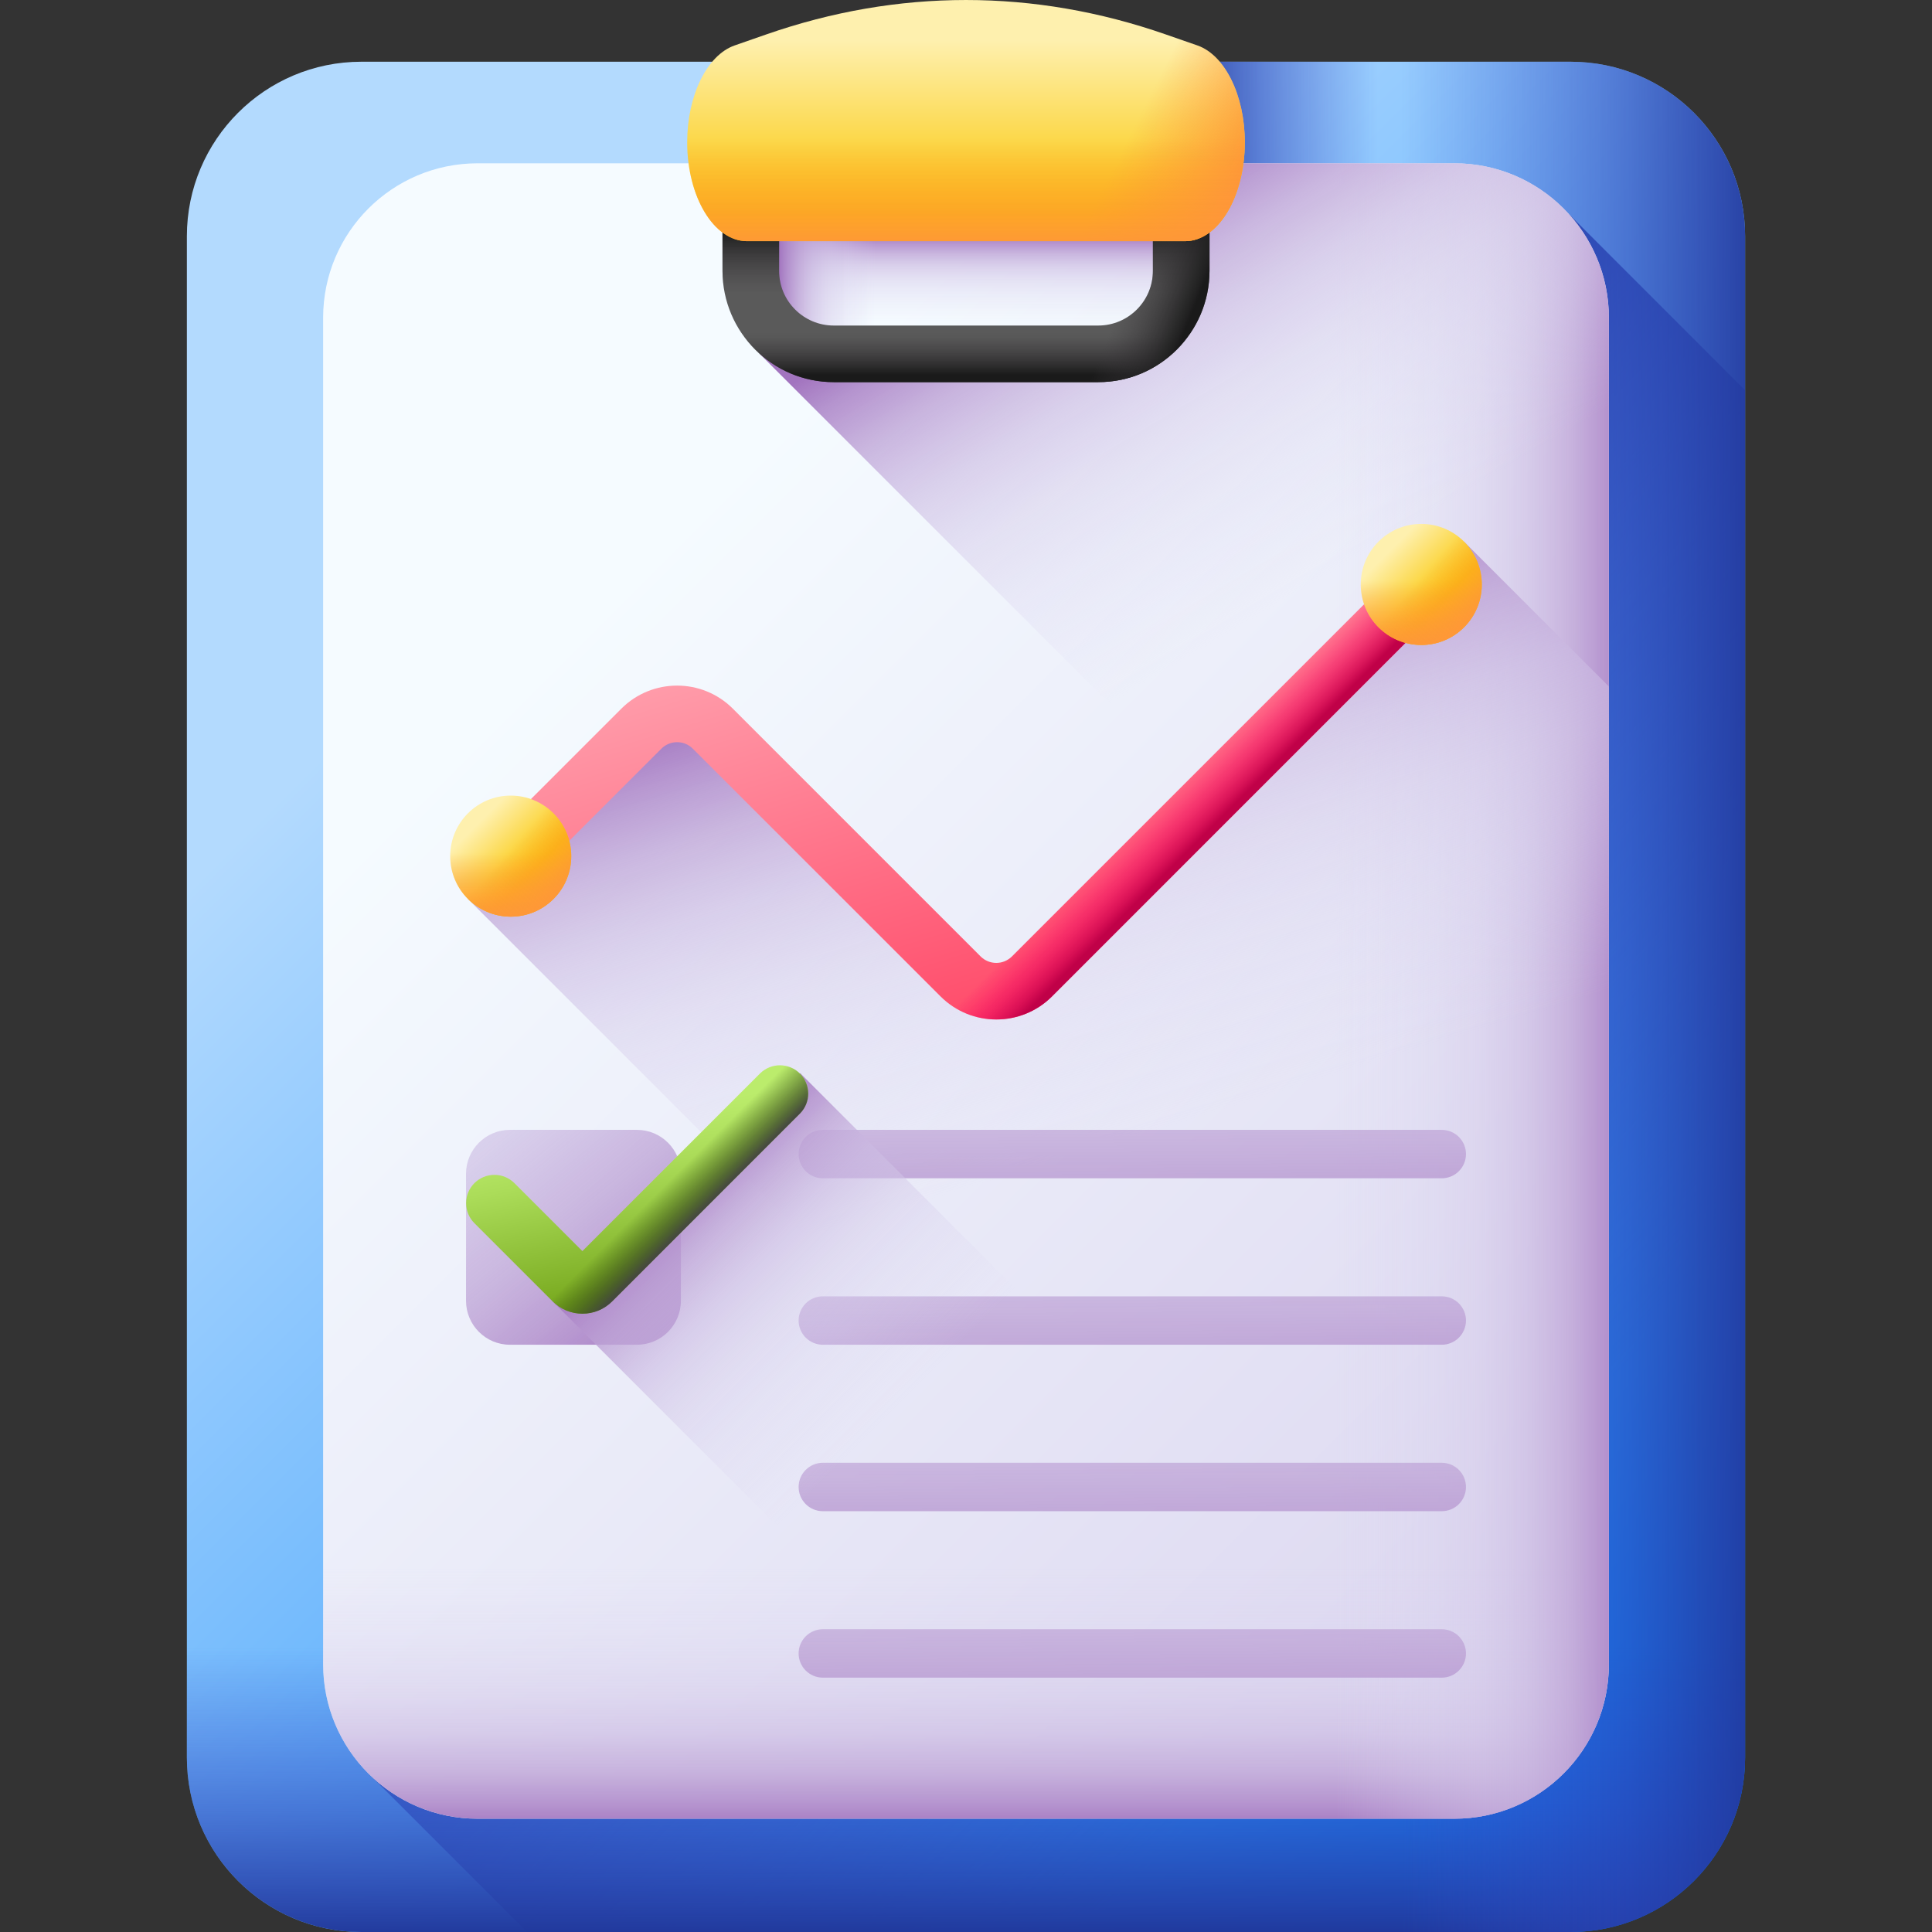 <svg xmlns="http://www.w3.org/2000/svg" width="80" height="80" viewBox="0 0 80 80" fill="none"><rect x="0" y="0" width="80" height="80" fill="#333333" stroke="none"/><g clip-path="url(#clip0_271_121)"><path d="M65.034 80H14.965C10.974 80 7.738 76.764 7.738 72.773V9.783C7.738 5.791 10.974 2.556 14.965 2.556H65.034C69.026 2.556 72.261 5.791 72.261 9.783V72.773C72.261 76.764 69.026 80 65.034 80Z" fill="url(#paint0_linear_271_121)"></path><path d="M64.961 8.86L15.398 73.573L21.824 80H65.034C69.026 80 72.261 76.764 72.261 72.773V16.161L64.961 8.86Z" fill="url(#paint1_linear_271_121)"></path><path d="M7.738 42.232V72.773C7.738 76.764 10.974 80 14.965 80H65.034C69.026 80 72.261 76.764 72.261 72.773V42.232H7.738Z" fill="url(#paint2_linear_271_121)"></path><path d="M65.035 2.556H29.17V80H65.035C69.026 80 72.261 76.764 72.261 72.773V9.783C72.261 5.791 69.026 2.556 65.035 2.556Z" fill="url(#paint3_linear_271_121)"></path><path d="M65.035 2.556H44.166V13.946H72.261V9.782C72.261 5.791 69.026 2.556 65.035 2.556Z" fill="url(#paint4_linear_271_121)"></path><path d="M60.223 75.309H19.776C16.244 75.309 13.38 72.445 13.38 68.912V13.158C13.38 9.626 16.244 6.762 19.776 6.762H60.223C63.756 6.762 66.62 9.626 66.62 13.158V68.912C66.62 72.445 63.756 75.309 60.223 75.309Z" fill="url(#paint5_linear_271_121)"></path><path d="M13.38 41.881V68.913C13.38 72.445 16.244 75.309 19.776 75.309H60.223C63.756 75.309 66.62 72.445 66.62 68.913V41.881H13.38Z" fill="url(#paint6_linear_271_121)"></path><path d="M60.223 6.762H32.349V75.309H60.223C63.755 75.309 66.619 72.445 66.619 68.912V13.158C66.619 9.626 63.756 6.762 60.223 6.762Z" fill="url(#paint7_linear_271_121)"></path><path d="M60.624 22.429L42.891 40.161C41.977 41.075 40.496 41.075 39.582 40.161L29.621 30.201C28.866 29.445 27.647 29.427 26.869 30.16L19.375 37.223L57.462 75.31H60.223C63.755 75.31 66.619 72.446 66.619 68.913V28.425L60.624 22.429Z" fill="url(#paint8_linear_271_121)"></path><path d="M31.382 6.434H48.618V14.226H31.382V6.434Z" fill="url(#paint9_linear_271_121)"></path><path d="M31.382 6.434H48.618V14.226H31.382V6.434Z" fill="url(#paint10_linear_271_121)"></path><path d="M66.62 13.158C66.62 9.626 63.756 6.762 60.224 6.762H48.559V10.397C48.559 12.738 46.66 14.637 44.319 14.637H31.441L66.62 49.816V13.158Z" fill="url(#paint11_linear_271_121)"></path><path d="M45.476 15.824H34.523C31.983 15.824 29.917 13.757 29.917 11.217V5.293H50.083V11.217C50.083 13.757 48.016 15.824 45.476 15.824ZM32.261 7.637V11.217C32.261 12.465 33.276 13.48 34.523 13.48H45.476C46.724 13.48 47.739 12.465 47.739 11.217V7.637H32.261Z" fill="url(#paint12_linear_271_121)"></path><path d="M45.476 15.824H34.523C31.983 15.824 29.917 13.757 29.917 11.217V5.293H50.083V11.217C50.083 13.757 48.016 15.824 45.476 15.824ZM32.261 7.637V11.217C32.261 12.465 33.276 13.48 34.523 13.48H45.476C46.724 13.48 47.739 12.465 47.739 11.217V7.637H32.261Z" fill="url(#paint13_linear_271_121)"></path><path d="M45.476 15.824H34.523C31.983 15.824 29.917 13.757 29.917 11.217V5.293H50.083V11.217C50.083 13.757 48.016 15.824 45.476 15.824ZM32.261 7.637V11.217C32.261 12.465 33.276 13.48 34.523 13.48H45.476C46.724 13.48 47.739 12.465 47.739 11.217V7.637H32.261Z" fill="url(#paint14_linear_271_121)"></path><path d="M39.822 7.637H47.739V11.217C47.739 12.465 46.724 13.48 45.477 13.48H39.822V15.823H45.477C48.017 15.823 50.083 13.757 50.083 11.217V5.293H39.822V7.637Z" fill="url(#paint15_linear_271_121)"></path><path d="M49.067 9.987H30.933C29.564 9.987 28.455 8.152 28.455 5.89C28.455 3.953 29.276 2.28 30.422 1.881L31.728 1.426C37.183 -0.475 42.817 -0.475 48.272 1.426L49.578 1.881C50.724 2.28 51.545 3.953 51.545 5.89C51.545 8.153 50.435 9.987 49.067 9.987Z" fill="url(#paint16_linear_271_121)"></path><path d="M49.067 9.987C50.435 9.987 51.545 8.152 51.545 5.89C51.545 3.953 50.724 2.28 49.578 1.881L48.272 1.426C45.544 0.475 42.772 0 40 0V9.987H49.067Z" fill="url(#paint17_linear_271_121)"></path><path d="M28.455 5.89C28.455 8.152 29.564 9.987 30.933 9.987H49.067C50.435 9.987 51.545 8.152 51.545 5.89C51.545 4.712 51.24 3.634 50.745 2.879H29.255C28.759 3.634 28.455 4.712 28.455 5.89Z" fill="url(#paint18_linear_271_121)"></path><path d="M59.7 48.79H34.072C33.94 48.79 33.81 48.764 33.688 48.714C33.567 48.663 33.456 48.59 33.363 48.496C33.27 48.403 33.196 48.293 33.146 48.171C33.095 48.05 33.069 47.919 33.069 47.788C33.069 47.656 33.095 47.526 33.146 47.404C33.196 47.282 33.27 47.172 33.363 47.079C33.456 46.986 33.567 46.912 33.688 46.861C33.81 46.811 33.94 46.785 34.072 46.785H59.7C59.966 46.785 60.221 46.891 60.409 47.079C60.597 47.267 60.703 47.522 60.703 47.788C60.703 48.053 60.597 48.309 60.409 48.496C60.221 48.684 59.966 48.79 59.7 48.79Z" fill="url(#paint19_linear_271_121)"></path><path d="M59.7 55.683H34.072C33.94 55.683 33.81 55.657 33.688 55.606C33.567 55.556 33.456 55.482 33.363 55.389C33.27 55.296 33.196 55.185 33.146 55.064C33.095 54.942 33.069 54.812 33.069 54.68C33.069 54.549 33.095 54.418 33.146 54.297C33.196 54.175 33.27 54.065 33.363 53.971C33.456 53.878 33.567 53.804 33.688 53.754C33.81 53.704 33.94 53.678 34.072 53.678H59.7C59.966 53.678 60.221 53.783 60.409 53.971C60.597 54.159 60.703 54.414 60.703 54.68C60.703 54.946 60.597 55.201 60.409 55.389C60.221 55.577 59.966 55.683 59.7 55.683Z" fill="url(#paint20_linear_271_121)"></path><path d="M59.7 62.575H34.072C33.806 62.575 33.551 62.47 33.363 62.282C33.175 62.094 33.069 61.839 33.069 61.573C33.069 61.307 33.175 61.052 33.363 60.864C33.551 60.676 33.806 60.57 34.072 60.57H59.7C59.966 60.57 60.221 60.676 60.409 60.864C60.597 61.052 60.703 61.307 60.703 61.573C60.703 61.839 60.597 62.094 60.409 62.282C60.221 62.47 59.966 62.575 59.7 62.575Z" fill="url(#paint21_linear_271_121)"></path><path d="M59.7 69.468H34.072C33.806 69.468 33.551 69.362 33.363 69.174C33.175 68.986 33.069 68.731 33.069 68.465C33.069 68.2 33.175 67.945 33.363 67.757C33.551 67.569 33.806 67.463 34.072 67.463H59.7C59.966 67.463 60.221 67.569 60.409 67.757C60.597 67.945 60.703 68.199 60.703 68.465C60.703 68.731 60.597 68.986 60.409 69.174C60.221 69.362 59.966 69.468 59.7 69.468Z" fill="url(#paint22_linear_271_121)"></path><path d="M26.374 55.683H21.117C20.112 55.683 19.297 54.868 19.297 53.862V48.605C19.297 47.6 20.112 46.785 21.117 46.785H26.374C27.379 46.785 28.194 47.6 28.194 48.605V53.862C28.194 54.868 27.379 55.683 26.374 55.683Z" fill="url(#paint23_linear_271_121)"></path><path d="M63.247 74.55L33.137 44.44L22.882 53.886L44.305 75.309H60.223C61.317 75.309 62.346 75.034 63.247 74.55Z" fill="url(#paint24_linear_271_121)"></path><path d="M24.115 54.398C23.886 54.398 23.659 54.353 23.447 54.266C23.236 54.178 23.043 54.049 22.882 53.886L19.64 50.645C19.422 50.425 19.3 50.127 19.301 49.817C19.301 49.507 19.425 49.21 19.644 48.991C19.863 48.772 20.16 48.649 20.47 48.648C20.78 48.647 21.078 48.769 21.298 48.988L24.115 51.805L31.48 44.441C31.701 44.227 31.997 44.109 32.304 44.111C32.612 44.114 32.906 44.237 33.123 44.455C33.34 44.672 33.464 44.966 33.466 45.273C33.469 45.581 33.351 45.877 33.137 46.098L25.348 53.887C25.187 54.049 24.995 54.178 24.783 54.266C24.571 54.353 24.344 54.398 24.115 54.398Z" fill="url(#paint25_linear_271_121)"></path><path d="M24.115 54.398C23.886 54.398 23.659 54.353 23.447 54.266C23.236 54.178 23.043 54.049 22.882 53.886L19.64 50.645C19.422 50.425 19.3 50.127 19.301 49.817C19.301 49.507 19.425 49.21 19.644 48.991C19.863 48.772 20.16 48.649 20.47 48.648C20.78 48.647 21.078 48.769 21.298 48.988L24.115 51.805L31.48 44.441C31.701 44.227 31.997 44.109 32.304 44.111C32.612 44.114 32.906 44.237 33.123 44.455C33.34 44.672 33.464 44.966 33.466 45.273C33.469 45.581 33.351 45.877 33.137 46.098L25.348 53.887C25.187 54.049 24.995 54.178 24.783 54.266C24.571 54.353 24.344 54.398 24.115 54.398Z" fill="url(#paint26_linear_271_121)"></path><path d="M41.254 42.214C40.418 42.214 39.583 41.896 38.947 41.26L28.687 31.001C28.515 30.828 28.281 30.732 28.037 30.732C27.793 30.732 27.56 30.828 27.387 31.001L21.885 36.503C21.666 36.722 21.367 36.846 21.057 36.846C20.746 36.846 20.448 36.722 20.228 36.503C20.008 36.283 19.885 35.985 19.885 35.674C19.885 35.363 20.008 35.065 20.228 34.845L25.73 29.343C27.002 28.071 29.072 28.071 30.344 29.343L40.604 39.603C40.776 39.775 41.01 39.872 41.254 39.872C41.498 39.872 41.731 39.775 41.904 39.603L58.115 23.392C58.334 23.172 58.632 23.049 58.943 23.049C59.254 23.049 59.552 23.172 59.772 23.392C59.992 23.612 60.115 23.91 60.115 24.221C60.115 24.532 59.992 24.83 59.772 25.049L43.561 41.26C42.925 41.896 42.089 42.214 41.254 42.214Z" fill="url(#paint27_linear_271_121)"></path><path d="M59.772 25.048C59.992 24.829 60.115 24.531 60.115 24.22C60.115 23.909 59.992 23.611 59.772 23.391C59.552 23.171 59.254 23.048 58.943 23.048C58.633 23.048 58.334 23.171 58.115 23.391L41.904 39.602C41.731 39.774 41.498 39.871 41.254 39.871C41.01 39.871 40.776 39.774 40.604 39.602L37.196 36.194L35.539 37.852L38.947 41.26C39.583 41.895 40.418 42.213 41.254 42.213C42.09 42.213 42.925 41.895 43.561 41.26L59.772 25.048Z" fill="url(#paint28_linear_271_121)"></path><path d="M21.148 37.957C22.532 37.957 23.654 36.835 23.654 35.451C23.654 34.066 22.532 32.944 21.148 32.944C19.764 32.944 18.642 34.066 18.642 35.451C18.642 36.835 19.764 37.957 21.148 37.957Z" fill="url(#paint29_linear_271_121)"></path><path d="M18.642 35.45C18.642 36.834 19.764 37.956 21.148 37.956C22.532 37.956 23.654 36.834 23.654 35.45C23.654 35.15 23.601 34.863 23.505 34.597H18.791C18.692 34.87 18.641 35.159 18.642 35.45Z" fill="url(#paint30_linear_271_121)"></path><path d="M19.376 37.223C20.355 38.202 21.942 38.202 22.92 37.223C23.899 36.244 23.899 34.657 22.92 33.679C22.715 33.473 22.475 33.304 22.211 33.181L18.878 36.514C19.002 36.777 19.17 37.017 19.376 37.223Z" fill="url(#paint31_linear_271_121)"></path><path d="M58.852 26.707C60.236 26.707 61.358 25.585 61.358 24.201C61.358 22.816 60.236 21.694 58.852 21.694C57.468 21.694 56.346 22.816 56.346 24.201C56.346 25.585 57.468 26.707 58.852 26.707Z" fill="url(#paint32_linear_271_121)"></path><path d="M56.346 24.2C56.346 25.584 57.468 26.706 58.852 26.706C60.236 26.706 61.358 25.584 61.358 24.2C61.358 23.9 61.305 23.613 61.209 23.347H56.495C56.396 23.62 56.345 23.909 56.346 24.2Z" fill="url(#paint33_linear_271_121)"></path><path d="M57.08 25.973C58.059 26.952 59.646 26.952 60.624 25.973C61.603 24.994 61.603 23.407 60.624 22.429C60.419 22.223 60.179 22.054 59.915 21.931L56.582 25.264C56.706 25.527 56.874 25.767 57.08 25.973Z" fill="url(#paint34_linear_271_121)"></path></g><defs><linearGradient id="paint0_linear_271_121" x1="21.647" y1="22.925" x2="72.45" y2="73.728" gradientUnits="userSpaceOnUse"><stop stop-color="#B3DAFE"></stop><stop offset="1" stop-color="#0182FC"></stop></linearGradient><linearGradient id="paint1_linear_271_121" x1="61.967" y1="62.148" x2="33.007" y2="34.524" gradientUnits="userSpaceOnUse"><stop stop-color="#314DC9" stop-opacity="0"></stop><stop offset="0.276" stop-color="#304BC4" stop-opacity="0.276"></stop><stop offset="0.563" stop-color="#2B45B8" stop-opacity="0.563"></stop><stop offset="0.854" stop-color="#243BA3" stop-opacity="0.854"></stop><stop offset="1" stop-color="#1F3596"></stop></linearGradient><linearGradient id="paint2_linear_271_121" x1="40" y1="68.193" x2="40" y2="80.487" gradientUnits="userSpaceOnUse"><stop stop-color="#314DC9" stop-opacity="0"></stop><stop offset="0.276" stop-color="#304BC4" stop-opacity="0.276"></stop><stop offset="0.563" stop-color="#2B45B8" stop-opacity="0.563"></stop><stop offset="0.854" stop-color="#243BA3" stop-opacity="0.854"></stop><stop offset="1" stop-color="#1F3596"></stop></linearGradient><linearGradient id="paint3_linear_271_121" x1="58.015" y1="41.278" x2="73.585" y2="41.278" gradientUnits="userSpaceOnUse"><stop stop-color="#314DC9" stop-opacity="0"></stop><stop offset="0.276" stop-color="#304BC4" stop-opacity="0.276"></stop><stop offset="0.563" stop-color="#2B45B8" stop-opacity="0.563"></stop><stop offset="0.854" stop-color="#243BA3" stop-opacity="0.854"></stop><stop offset="1" stop-color="#1F3596"></stop></linearGradient><linearGradient id="paint4_linear_271_121" x1="57.031" y1="8.251" x2="48.563" y2="8.251" gradientUnits="userSpaceOnUse"><stop stop-color="#314DC9" stop-opacity="0"></stop><stop offset="0.276" stop-color="#304BC4" stop-opacity="0.276"></stop><stop offset="0.563" stop-color="#2B45B8" stop-opacity="0.563"></stop><stop offset="0.854" stop-color="#243BA3" stop-opacity="0.854"></stop><stop offset="1" stop-color="#1F3596"></stop></linearGradient><linearGradient id="paint5_linear_271_121" x1="24.287" y1="25.323" x2="67.781" y2="68.817" gradientUnits="userSpaceOnUse"><stop stop-color="#F5FBFF"></stop><stop offset="1" stop-color="#DBD5EF"></stop></linearGradient><linearGradient id="paint6_linear_271_121" x1="40" y1="64.859" x2="40" y2="75.74" gradientUnits="userSpaceOnUse"><stop stop-color="#DBD5EF" stop-opacity="0"></stop><stop offset="0.285" stop-color="#D9D2EE" stop-opacity="0.285"></stop><stop offset="0.474" stop-color="#D4C9E9" stop-opacity="0.474"></stop><stop offset="0.635" stop-color="#CBBAE2" stop-opacity="0.635"></stop><stop offset="0.779" stop-color="#BFA5D7" stop-opacity="0.78"></stop><stop offset="0.913" stop-color="#AF8ACA" stop-opacity="0.913"></stop><stop offset="1" stop-color="#A274BF"></stop></linearGradient><linearGradient id="paint7_linear_271_121" x1="55.289" y1="41.035" x2="67.672" y2="41.035" gradientUnits="userSpaceOnUse"><stop stop-color="#DBD5EF" stop-opacity="0"></stop><stop offset="0.285" stop-color="#D9D2EE" stop-opacity="0.285"></stop><stop offset="0.474" stop-color="#D4C9E9" stop-opacity="0.474"></stop><stop offset="0.635" stop-color="#CBBAE2" stop-opacity="0.635"></stop><stop offset="0.779" stop-color="#BFA5D7" stop-opacity="0.78"></stop><stop offset="0.913" stop-color="#AF8ACA" stop-opacity="0.913"></stop><stop offset="1" stop-color="#A274BF"></stop></linearGradient><linearGradient id="paint8_linear_271_121" x1="47.342" y1="46.982" x2="40.882" y2="25.93" gradientUnits="userSpaceOnUse"><stop stop-color="#DBD5EF" stop-opacity="0"></stop><stop offset="0.285" stop-color="#D9D2EE" stop-opacity="0.285"></stop><stop offset="0.474" stop-color="#D4C9E9" stop-opacity="0.474"></stop><stop offset="0.635" stop-color="#CBBAE2" stop-opacity="0.635"></stop><stop offset="0.779" stop-color="#BFA5D7" stop-opacity="0.78"></stop><stop offset="0.913" stop-color="#AF8ACA" stop-opacity="0.913"></stop><stop offset="1" stop-color="#A274BF"></stop></linearGradient><linearGradient id="paint9_linear_271_121" x1="40" y1="13.334" x2="40" y2="9.754" gradientUnits="userSpaceOnUse"><stop stop-color="#DBD5EF" stop-opacity="0"></stop><stop offset="0.285" stop-color="#D9D2EE" stop-opacity="0.285"></stop><stop offset="0.474" stop-color="#D4C9E9" stop-opacity="0.474"></stop><stop offset="0.635" stop-color="#CBBAE2" stop-opacity="0.635"></stop><stop offset="0.779" stop-color="#BFA5D7" stop-opacity="0.78"></stop><stop offset="0.913" stop-color="#AF8ACA" stop-opacity="0.913"></stop><stop offset="1" stop-color="#A274BF"></stop></linearGradient><linearGradient id="paint10_linear_271_121" x1="36.258" y1="10.329" x2="32.247" y2="10.329" gradientUnits="userSpaceOnUse"><stop stop-color="#DBD5EF" stop-opacity="0"></stop><stop offset="0.285" stop-color="#D9D2EE" stop-opacity="0.285"></stop><stop offset="0.474" stop-color="#D4C9E9" stop-opacity="0.474"></stop><stop offset="0.635" stop-color="#CBBAE2" stop-opacity="0.635"></stop><stop offset="0.779" stop-color="#BFA5D7" stop-opacity="0.78"></stop><stop offset="0.913" stop-color="#AF8ACA" stop-opacity="0.913"></stop><stop offset="1" stop-color="#A274BF"></stop></linearGradient><linearGradient id="paint11_linear_271_121" x1="55.31" y1="23.611" x2="46.065" y2="8.017" gradientUnits="userSpaceOnUse"><stop stop-color="#DBD5EF" stop-opacity="0"></stop><stop offset="0.285" stop-color="#D9D2EE" stop-opacity="0.285"></stop><stop offset="0.474" stop-color="#D4C9E9" stop-opacity="0.474"></stop><stop offset="0.635" stop-color="#CBBAE2" stop-opacity="0.635"></stop><stop offset="0.779" stop-color="#BFA5D7" stop-opacity="0.78"></stop><stop offset="0.913" stop-color="#AF8ACA" stop-opacity="0.913"></stop><stop offset="1" stop-color="#A274BF"></stop></linearGradient><linearGradient id="paint12_linear_271_121" x1="40" y1="13.742" x2="40" y2="15.747" gradientUnits="userSpaceOnUse"><stop stop-color="#5A5A5A"></stop><stop offset="1" stop-color="#444444"></stop></linearGradient><linearGradient id="paint13_linear_271_121" x1="40" y1="13.965" x2="40" y2="15.524" gradientUnits="userSpaceOnUse"><stop stop-color="#433F43" stop-opacity="0"></stop><stop offset="1" stop-color="#1A1A1A"></stop></linearGradient><linearGradient id="paint14_linear_271_121" x1="40" y1="12.146" x2="40" y2="9.547" gradientUnits="userSpaceOnUse"><stop stop-color="#433F43" stop-opacity="0"></stop><stop offset="1" stop-color="#1A1A1A"></stop></linearGradient><linearGradient id="paint15_linear_271_121" x1="46.92" y1="11.351" x2="49.593" y2="12.428" gradientUnits="userSpaceOnUse"><stop stop-color="#433F43" stop-opacity="0"></stop><stop offset="1" stop-color="#1A1A1A"></stop></linearGradient><linearGradient id="paint16_linear_271_121" x1="40" y1="1.672" x2="40" y2="8.892" gradientUnits="userSpaceOnUse"><stop stop-color="#FEF0AE"></stop><stop offset="1" stop-color="#FAC600"></stop></linearGradient><linearGradient id="paint17_linear_271_121" x1="46.249" y1="6.663" x2="50.652" y2="8.887" gradientUnits="userSpaceOnUse"><stop stop-color="#FE9738" stop-opacity="0"></stop><stop offset="1" stop-color="#FE9738"></stop></linearGradient><linearGradient id="paint18_linear_271_121" x1="40" y1="5.762" x2="40" y2="10.279" gradientUnits="userSpaceOnUse"><stop stop-color="#FE9738" stop-opacity="0"></stop><stop offset="1" stop-color="#FE9738"></stop></linearGradient><linearGradient id="paint19_linear_271_121" x1="46.71" y1="21.76" x2="46.932" y2="54.619" gradientUnits="userSpaceOnUse"><stop stop-color="#DBD5EF" stop-opacity="0"></stop><stop offset="0.285" stop-color="#D9D2EE" stop-opacity="0.285"></stop><stop offset="0.474" stop-color="#D4C9E9" stop-opacity="0.474"></stop><stop offset="0.635" stop-color="#CBBAE2" stop-opacity="0.635"></stop><stop offset="0.779" stop-color="#BFA5D7" stop-opacity="0.78"></stop><stop offset="0.913" stop-color="#AF8ACA" stop-opacity="0.913"></stop><stop offset="1" stop-color="#A274BF"></stop></linearGradient><linearGradient id="paint20_linear_271_121" x1="46.71" y1="28.653" x2="46.932" y2="61.511" gradientUnits="userSpaceOnUse"><stop stop-color="#DBD5EF" stop-opacity="0"></stop><stop offset="0.285" stop-color="#D9D2EE" stop-opacity="0.285"></stop><stop offset="0.474" stop-color="#D4C9E9" stop-opacity="0.474"></stop><stop offset="0.635" stop-color="#CBBAE2" stop-opacity="0.635"></stop><stop offset="0.779" stop-color="#BFA5D7" stop-opacity="0.78"></stop><stop offset="0.913" stop-color="#AF8ACA" stop-opacity="0.913"></stop><stop offset="1" stop-color="#A274BF"></stop></linearGradient><linearGradient id="paint21_linear_271_121" x1="46.71" y1="35.545" x2="46.932" y2="68.404" gradientUnits="userSpaceOnUse"><stop stop-color="#DBD5EF" stop-opacity="0"></stop><stop offset="0.285" stop-color="#D9D2EE" stop-opacity="0.285"></stop><stop offset="0.474" stop-color="#D4C9E9" stop-opacity="0.474"></stop><stop offset="0.635" stop-color="#CBBAE2" stop-opacity="0.635"></stop><stop offset="0.779" stop-color="#BFA5D7" stop-opacity="0.78"></stop><stop offset="0.913" stop-color="#AF8ACA" stop-opacity="0.913"></stop><stop offset="1" stop-color="#A274BF"></stop></linearGradient><linearGradient id="paint22_linear_271_121" x1="46.71" y1="42.438" x2="46.932" y2="75.297" gradientUnits="userSpaceOnUse"><stop stop-color="#DBD5EF" stop-opacity="0"></stop><stop offset="0.285" stop-color="#D9D2EE" stop-opacity="0.285"></stop><stop offset="0.474" stop-color="#D4C9E9" stop-opacity="0.474"></stop><stop offset="0.635" stop-color="#CBBAE2" stop-opacity="0.635"></stop><stop offset="0.779" stop-color="#BFA5D7" stop-opacity="0.78"></stop><stop offset="0.913" stop-color="#AF8ACA" stop-opacity="0.913"></stop><stop offset="1" stop-color="#A274BF"></stop></linearGradient><linearGradient id="paint23_linear_271_121" x1="7.912" y1="32.109" x2="27.738" y2="56.057" gradientUnits="userSpaceOnUse"><stop stop-color="#DBD5EF" stop-opacity="0"></stop><stop offset="0.285" stop-color="#D9D2EE" stop-opacity="0.285"></stop><stop offset="0.474" stop-color="#D4C9E9" stop-opacity="0.474"></stop><stop offset="0.635" stop-color="#CBBAE2" stop-opacity="0.635"></stop><stop offset="0.779" stop-color="#BFA5D7" stop-opacity="0.78"></stop><stop offset="0.913" stop-color="#AF8ACA" stop-opacity="0.913"></stop><stop offset="1" stop-color="#A274BF"></stop></linearGradient><linearGradient id="paint24_linear_271_121" x1="37.146" y1="58.3" x2="27.743" y2="48.897" gradientUnits="userSpaceOnUse"><stop stop-color="#DBD5EF" stop-opacity="0"></stop><stop offset="0.285" stop-color="#D9D2EE" stop-opacity="0.285"></stop><stop offset="0.474" stop-color="#D4C9E9" stop-opacity="0.474"></stop><stop offset="0.635" stop-color="#CBBAE2" stop-opacity="0.635"></stop><stop offset="0.779" stop-color="#BFA5D7" stop-opacity="0.78"></stop><stop offset="0.913" stop-color="#AF8ACA" stop-opacity="0.913"></stop><stop offset="1" stop-color="#A274BF"></stop></linearGradient><linearGradient id="paint25_linear_271_121" x1="26.137" y1="46.231" x2="27.474" y2="53.193" gradientUnits="userSpaceOnUse"><stop stop-color="#BBEC6C"></stop><stop offset="0.289" stop-color="#ABDC59"></stop><stop offset="0.866" stop-color="#82B32A"></stop><stop offset="1" stop-color="#78A91F"></stop></linearGradient><linearGradient id="paint26_linear_271_121" x1="27.734" y1="48.888" x2="29.052" y2="50.206" gradientUnits="userSpaceOnUse"><stop stop-color="#334C0F" stop-opacity="0"></stop><stop offset="0.32" stop-color="#344C12" stop-opacity="0.32"></stop><stop offset="0.565" stop-color="#374A1C" stop-opacity="0.565"></stop><stop offset="0.786" stop-color="#3C482C" stop-opacity="0.786"></stop><stop offset="0.991" stop-color="#444443" stop-opacity="0.991"></stop><stop offset="1" stop-color="#444444"></stop></linearGradient><linearGradient id="paint27_linear_271_121" x1="38.114" y1="23.819" x2="43.907" y2="42.644" gradientUnits="userSpaceOnUse"><stop stop-color="#FFA1AE"></stop><stop offset="1" stop-color="#FF4565"></stop></linearGradient><linearGradient id="paint28_linear_271_121" x1="49.13" y1="32.095" x2="50.729" y2="33.694" gradientUnits="userSpaceOnUse"><stop stop-color="#FE0364" stop-opacity="0"></stop><stop offset="0.234" stop-color="#F90362" stop-opacity="0.234"></stop><stop offset="0.517" stop-color="#EA035B" stop-opacity="0.517"></stop><stop offset="0.824" stop-color="#D20250" stop-opacity="0.824"></stop><stop offset="1" stop-color="#C00148"></stop></linearGradient><linearGradient id="paint29_linear_271_121" x1="19.798" y1="34.101" x2="21.891" y2="36.194" gradientUnits="userSpaceOnUse"><stop stop-color="#FEF0AE"></stop><stop offset="1" stop-color="#FAC600"></stop></linearGradient><linearGradient id="paint30_linear_271_121" x1="21.148" y1="35.321" x2="21.148" y2="38.054" gradientUnits="userSpaceOnUse"><stop stop-color="#FE9738" stop-opacity="0"></stop><stop offset="1" stop-color="#FE9738"></stop></linearGradient><linearGradient id="paint31_linear_271_121" x1="20.986" y1="35.31" x2="23.168" y2="37.193" gradientUnits="userSpaceOnUse"><stop stop-color="#FE9738" stop-opacity="0"></stop><stop offset="1" stop-color="#FE9738"></stop></linearGradient><linearGradient id="paint32_linear_271_121" x1="57.503" y1="22.851" x2="59.596" y2="24.944" gradientUnits="userSpaceOnUse"><stop stop-color="#FEF0AE"></stop><stop offset="1" stop-color="#FAC600"></stop></linearGradient><linearGradient id="paint33_linear_271_121" x1="58.852" y1="24.071" x2="58.852" y2="26.804" gradientUnits="userSpaceOnUse"><stop stop-color="#FE9738" stop-opacity="0"></stop><stop offset="1" stop-color="#FE9738"></stop></linearGradient><linearGradient id="paint34_linear_271_121" x1="58.69" y1="24.06" x2="60.873" y2="25.943" gradientUnits="userSpaceOnUse"><stop stop-color="#FE9738" stop-opacity="0"></stop><stop offset="1" stop-color="#FE9738"></stop></linearGradient><clipPath id="clip0_271_121"><rect width="80" height="80" fill="white"></rect></clipPath></defs></svg>